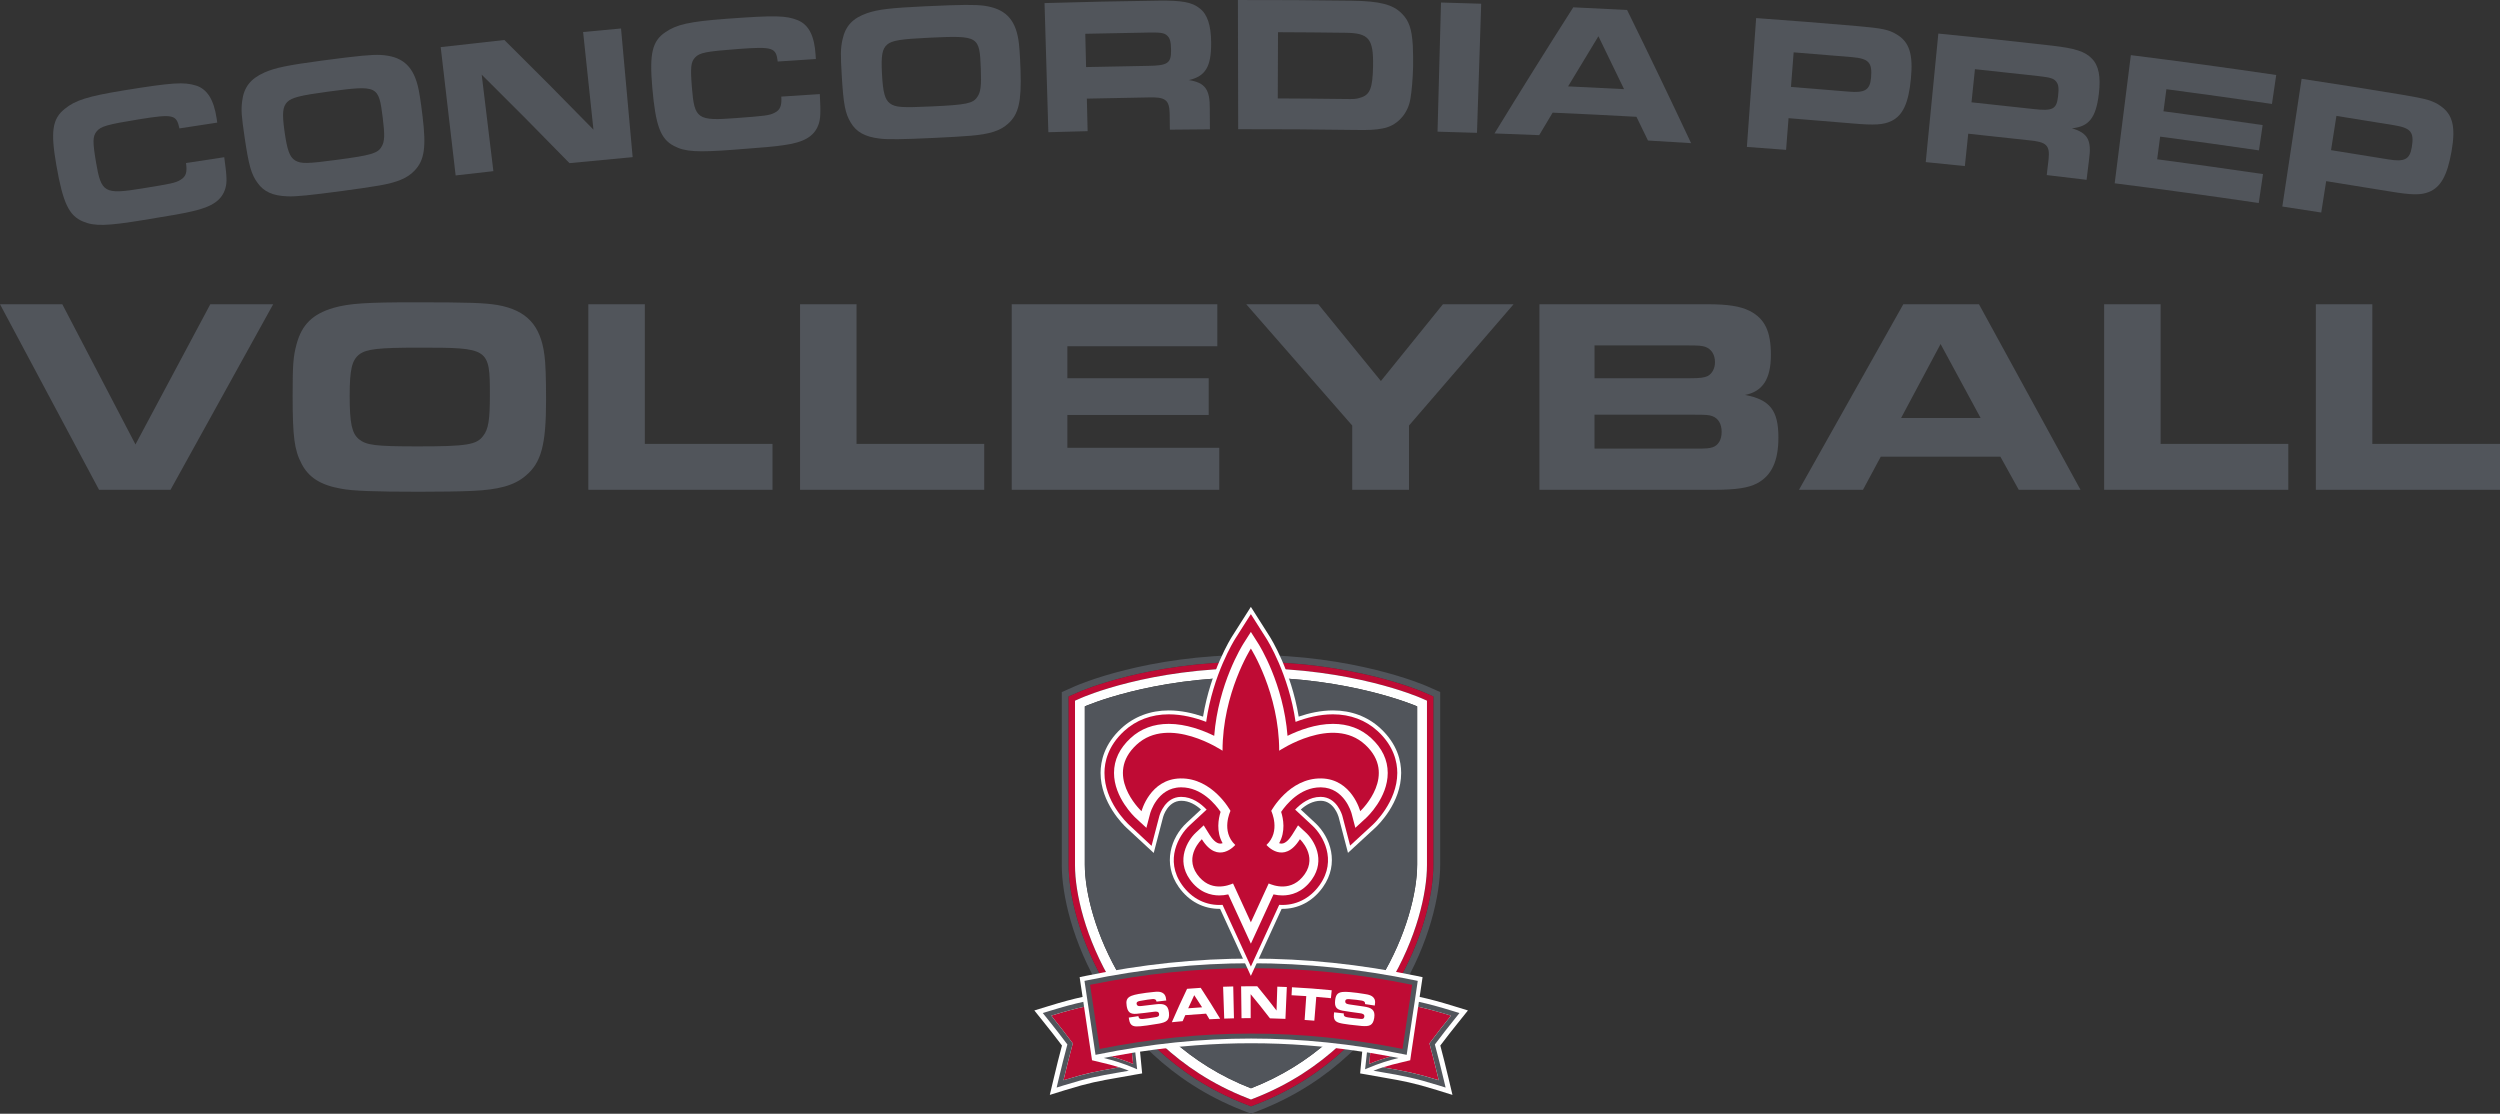 <?xml version="1.0" encoding="UTF-8"?>
<svg id="b" data-name="Layer 2" xmlns="http://www.w3.org/2000/svg" width="720" height="320.747" viewBox="0 0 720 320.747">
  <rect x="0" y="0" width="720" height="320.747" fill="#333333" stroke="none"/>
  <g id="c" data-name="Layer 1">
    <g>
      <g>
        <path d="M410.803,197.557c-.837-.364-20.855-8.932-50.622-8.932s-49.617,8.583-50.442,8.948l-3.944,1.748v49.866c0,8.372,3.032,22.322,11.543,36.365,6.674,11.014,19.125,25.898,40.539,34.256l2.409,.938,2.412-.944c21.412-8.355,33.861-23.238,40.534-34.251,8.511-14.043,11.541-27.993,11.541-36.365v-49.883l-3.971-1.747Zm2.004,51.63c0,8.108-2.956,21.649-11.257,35.344-6.515,10.754-18.67,25.285-39.567,33.44l-1.697,.662-1.696-.659c-20.899-8.155-33.053-22.688-39.57-33.443-8.301-13.696-11.258-27.238-11.258-35.344v-48.587l2.773-1.228c.81-.357,20.152-8.78,49.646-8.78s49.016,8.411,49.833,8.768l2.793,1.23v48.598Z" fill="#51555b"/>
        <path d="M360.18,190.592c-29.494,0-48.836,8.421-49.646,8.78l-2.773,1.228v48.587c0,8.104,2.958,21.648,11.258,35.342,6.517,10.755,18.673,25.288,39.57,33.445l1.696,.659,1.697-.662c20.899-8.157,33.052-22.688,39.567-33.441,8.301-13.694,11.257-27.236,11.257-35.342v-48.599l-2.793-1.23c-.817-.356-20.469-8.766-49.833-8.766m50.785,13.044v45.552c0,7.855-2.883,21.016-10.989,34.39-6.369,10.511-18.248,24.714-38.664,32.677l-1.027,.403-1.028-.403c-20.416-7.964-32.296-22.166-38.664-32.677-8.102-13.374-10.992-26.535-10.992-34.39v-47.388l1.68-.745c.794-.352,19.786-8.622,48.899-8.622s48.293,8.265,49.096,8.617l1.689,.74v1.846Z" fill="#bf0b34"/>
        <path d="M360.18,192.433c-29.113,0-48.105,8.268-48.899,8.622l-1.68,.744v47.388c0,7.855,2.89,21.016,10.992,34.39,6.369,10.511,18.248,24.716,38.664,32.679l1.03,.403,1.025-.403c20.416-7.964,32.295-22.168,38.664-32.679,8.106-13.374,10.989-26.535,10.989-34.39v-47.397l-1.687-.742c-.805-.351-19.989-8.616-49.097-8.616m47.961,56.559c0,15.773-12.268,50.551-47.854,64.438h-.005c-35.589-13.887-47.857-48.665-47.857-64.438v-45.548s18.908-8.38,47.756-8.38,47.961,8.38,47.961,8.38v45.548Z" fill="#fff"/>
        <path d="M312.425,203.443v45.548c0,15.775,12.268,50.552,47.859,64.44h.003c35.586-13.887,47.854-48.665,47.854-64.44v-45.548s-19.112-8.379-47.959-8.379-47.757,8.379-47.757,8.379" fill="#51555b"/>
        <path d="M422.756,291.007l-3.884-1.193c-4.282-1.326-7.222-2.099-10.018-2.705l.847-5.687-1.828-.386c-16.208-3.342-31.764-4.967-47.554-4.967s-31.346,1.625-47.559,4.969l-1.826,.381,.849,5.692c-2.793,.606-5.731,1.379-10.006,2.704l-3.886,1.193,2.604,3.249c2.229,2.778,3.447,4.335,5.348,6.854-.896,3.388-1.433,5.536-2.383,9.505l-1.118,4.714,4.454-1.386c6.873-2.126,9.813-2.638,15.149-3.569,1.418-.246,3.002-.522,4.867-.864l2.124-.369-.603-6.264c10.776-1.621,21.333-2.428,31.988-2.428s21.219,.806,31.995,2.429l-.601,6.263,2.124,.369c1.865,.342,3.449,.618,4.867,.864,5.338,.932,8.277,1.443,15.149,3.569l4.454,1.386-1.118-4.714c-.95-3.969-1.486-6.117-2.383-9.505,1.901-2.519,3.12-4.076,5.35-6.854l2.602-3.249Z" fill="#fff"/>
        <path d="M414.364,311.108c-1.008-4.205-1.548-6.347-2.592-10.272l-.09-.337,.208-.278c2.294-3.049,3.534-4.645,5.998-7.716-4.006-1.237-6.81-1.977-9.459-2.558l-2.007,13.459c-.036,.249-.068,.495-.105,.752l-.171,1.199-.015,.005-.002,.005-.012-.003-2.299,.554c-1.977,.473-3.703,.888-5.553,1.477,.317,.056,.628,.11,.928,.161,5.367,.935,8.36,1.459,15.17,3.552" fill="#bf0b34"/>
        <path d="M420.323,291.755l-1.872-.574c-4.182-1.294-7.071-2.057-9.81-2.653l-.212,1.418c2.649,.581,5.453,1.321,9.461,2.558-2.466,3.073-3.705,4.665-5.998,7.716l-.21,.278,.09,.335c1.044,3.927,1.586,6.07,2.592,10.274-6.808-2.095-9.803-2.617-15.168-3.551-.302-.053-.613-.107-.928-.163-.867,.276-1.763,.593-2.722,.971,1.25,.225,2.373,.42,3.405,.601,5.394,.938,8.367,1.457,15.326,3.612l2.06,.64-.539-2.273c-1.008-4.21-1.55-6.363-2.553-10.144,2.161-2.87,3.395-4.454,5.795-7.442l1.284-1.604Z" fill="#51555b"/>
        <path d="M394.307,306.4l.347-3.158c-.322-.053-.649-.11-.971-.161l-.537,4.874,.772-.329c3.395-1.437,5.919-2.192,8.858-2.934-.754-.149-1.503-.281-2.253-.422-1.982,.552-3.908,1.186-6.217,2.129" fill="#51555b"/>
        <path d="M400.523,304.27c-1.965-.368-3.922-.713-5.868-1.027l-.349,3.156c2.309-.944,4.235-1.577,6.217-2.129" fill="#bf0b34"/>
        <path d="M314.503,305.358l-.003-.002-.064-.461-2.229-14.946c-2.646,.581-5.448,1.32-9.449,2.556,2.465,3.071,3.705,4.665,5.998,7.714l.21,.278-.091,.337c-1.044,3.925-1.584,6.068-2.592,10.272,6.81-2.094,9.805-2.616,15.17-3.551,.3-.053,.612-.107,.928-.163-1.85-.59-3.576-1.003-5.551-1.475l-2.312-.557-.012,.003-.002-.007Z" fill="#bf0b34"/>
        <path d="M306.282,311.108c1.008-4.205,1.548-6.347,2.592-10.272l.09-.337-.208-.278c-2.294-3.049-3.534-4.645-5.998-7.716,4.001-1.235,6.803-1.975,9.449-2.556l-.212-1.418c-2.736,.596-5.622,1.359-9.8,2.649l-1.872,.576,1.286,1.604c2.399,2.99,3.634,4.572,5.794,7.443-1.003,3.779-1.545,5.932-2.551,10.142l-.54,2.273,2.06-.64c6.961-2.155,9.932-2.671,15.327-3.613,1.03-.178,2.153-.374,3.405-.6-.96-.378-1.857-.695-2.722-.971-.317,.056-.628,.11-.928,.161-5.367,.935-8.36,1.459-15.17,3.552" fill="#51555b"/>
        <path d="M326.339,306.4c-2.311-.945-4.237-1.579-6.22-2.131-.752,.141-1.499,.274-2.255,.422,2.942,.742,5.467,1.499,8.863,2.936l.772,.329-.537-4.875c-.322,.049-.649,.11-.972,.161l.349,3.159Z" fill="#51555b"/>
        <path d="M325.991,303.241c-1.948,.315-3.906,.659-5.873,1.027,1.985,.552,3.911,1.187,6.222,2.133l-.349-3.159Z" fill="#bf0b34"/>
        <path d="M407.647,282.357c-16.132-3.327-31.613-4.946-47.329-4.946s-31.197,1.619-47.325,4.946l-.657,.136,.093,.666c.595,4.164,1.042,7.052,1.487,9.94,.446,2.89,.891,5.78,1.486,9.945l.107,.75,.744-.149c15.058-3.056,29.472-4.542,44.066-4.542s29.008,1.486,44.066,4.542l.744,.149,.107-.75c.596-4.171,1.042-7.061,1.489-9.954,.447-2.883,.893-5.773,1.486-9.932l.097-.666-.659-.136Z" fill="#51555b"/>
        <path d="M313.941,283.622c.545,3.805,.967,6.53,1.387,9.258,.422,2.719,.84,5.434,1.382,9.212,14.883-2.973,29.157-4.418,43.609-4.418s28.724,1.445,43.607,4.418c.542-3.779,.962-6.498,1.384-9.22,.42-2.722,.842-5.45,1.387-9.249-15.797-3.215-30.977-4.78-46.38-4.78s-30.582,1.565-46.377,4.78" fill="#bf0b34"/>
        <path d="M327.858,292.642c.022,.053,.027,.093,.036,.147,.122,.83,.92,.701,1.56,.64,.444-.061,.888-.108,1.332-.166,.622-.083,1.243-.178,1.875-.298,.62-.103,1.245-.164,1.154-.944-.086-.737-.794-.723-1.408-.647-.154,.02-.308,.039-.461,.058-1.548,.196-3.108,.41-4.669,.544-1.84,.147-2.524-.561-2.795-2.261-.212-1.345-.107-2.312,1.35-2.909,.971-.413,3.125-.734,4.227-.874,.678-.08,1.355-.158,2.034-.23,1.174-.132,2.495-.268,3.297,.74,.373,.5,.424,1.13,.5,1.702-.937,.102-1.875,.208-2.812,.32-.125-.678-.569-.778-1.211-.725-.469,.044-.935,.105-1.389,.164-.737,.097-1.453,.234-2.185,.366-.507,.098-1.028,.286-.949,.832,.129,.883,1.098,.645,1.75,.586,.639-.08,1.277-.156,1.916-.23,.634-.081,1.255-.146,1.889-.222,2.184-.263,3.512,.019,3.759,2.385,.235,2.246-.713,2.754-2.809,3.169-1.188,.212-2.363,.39-3.556,.552-.617,.083-1.247,.173-1.87,.22-1.769,.146-2.924,.112-3.253-1.957-.029-.181-.058-.361-.086-.542,.925-.146,1.85-.288,2.775-.422" fill="#fff"/>
        <path d="M341.365,292.361c-.258,.578-.513,1.159-.767,1.738-1.037,.093-2.073,.193-3.11,.3,1.391-3.22,2.854-6.427,4.389-9.62,1.311-.105,2.621-.198,3.932-.281,1.935,2.944,3.801,5.912,5.599,8.904-1.03,.041-2.06,.09-3.09,.146-.32-.539-.644-1.077-.966-1.614-1.997,.117-3.993,.259-5.987,.429m2.577-5.751c-.591,1.257-1.172,2.516-1.743,3.776,1.335-.107,2.67-.203,4.006-.286-.744-1.167-1.499-2.329-2.263-3.49" fill="#fff"/>
        <path d="M355.379,293.276c-.935,.022-1.868,.047-2.802,.081-.108-3.059-.215-6.117-.322-9.175,.971-.034,1.945-.063,2.917-.085,.068,3.059,.137,6.119,.207,9.178" fill="#fff"/>
        <path d="M370.207,293.435c-1.486-.064-2.971-.115-4.459-.151-1.796-2.343-3.649-4.664-5.56-6.961,.003,2.299,.005,4.598,.008,6.896-.879,0-1.758,.007-2.638,.019-.041-3.061-.08-6.12-.117-9.18,1.547-.02,3.095-.024,4.643-.014,1.911,2.309,3.762,4.64,5.56,6.991,.073-2.292,.146-4.584,.22-6.878,.915,.03,1.83,.064,2.744,.105-.134,3.058-.269,6.114-.403,9.171" fill="#fff"/>
        <path d="M378.53,293.956c-.932-.076-1.865-.146-2.797-.21,.156-2.289,.313-4.577,.471-6.866-1.411-.097-2.824-.18-4.237-.251,.039-.766,.078-1.531,.117-2.297,3.82,.191,7.638,.479,11.448,.861-.076,.762-.152,1.525-.229,2.287-1.404-.141-2.809-.268-4.215-.383-.186,2.287-.373,4.574-.559,6.859" fill="#fff"/>
        <path d="M387.014,291.859c.008,.058,.003,.097-.003,.152-.098,.832,.705,.915,1.34,1.021,.444,.056,.884,.127,1.328,.185,.623,.081,1.247,.151,1.889,.2,.627,.061,1.245,.164,1.359-.613,.107-.734-.579-.905-1.191-.989-.154-.022-.308-.042-.461-.064-1.547-.212-3.109-.41-4.648-.686-1.813-.334-2.289-1.194-2.109-2.907,.142-1.354,.495-2.261,2.053-2.461,1.045-.147,3.208,.103,4.308,.252,.674,.098,1.35,.2,2.024,.305,1.169,.178,2.482,.39,2.997,1.57,.23,.579,.117,1.201,.041,1.775-.933-.146-1.867-.286-2.802-.422,.054-.686-.349-.9-.982-1.013-.464-.08-.932-.144-1.386-.203-.735-.098-1.464-.151-2.204-.212-.515-.037-1.066,.008-1.13,.556-.105,.888,.893,.91,1.535,1.02,.637,.088,1.274,.181,1.911,.276,.634,.085,1.25,.185,1.884,.274,2.177,.312,3.391,.93,3.015,3.28-.356,2.229-1.404,2.475-3.539,2.331-1.203-.103-2.383-.235-3.578-.388-.618-.08-1.248-.156-1.863-.271-1.743-.318-2.848-.652-2.631-2.734,.02-.181,.041-.364,.059-.547,.928,.1,1.857,.203,2.785,.313" fill="#fff"/>
        <path d="M360.248,281.056l-8.861-19.305c-4.775,.054-8.987-2.151-11.889-6.256-4.818-6.813-2.211-14.375,2.253-18.517l4.132-3.837c-1.453-1.323-3.4-2.519-5.685-2.519-3.974,.061-5.199,4.587-5.212,4.633l-2.715,10.398-7.887-7.299c-.759-.705-7.428-7.127-7.418-15.766,.002-3.341,1.049-8.284,6.009-12.854,3.642-3.356,8.355-5.131,13.628-5.131,3.527,0,6.934,.776,9.873,1.784,2.195-13.252,8.036-22.581,8.341-23.059l5.433-8.55,5.433,8.55c.305,.478,6.146,9.807,8.341,23.059,2.939-1.008,6.347-1.784,9.876-1.784,5.272,0,9.986,1.775,13.628,5.131,4.968,4.579,6.009,9.53,6.007,12.876-.002,8.661-6.673,15.055-7.433,15.756l-7.886,7.259-2.705-10.371c-.119-.4-1.431-4.574-5.101-4.63h-.002c-2.336,0-4.31,1.196-5.78,2.524l4.125,3.83c4.459,4.144,7.062,11.706,2.246,18.517-2.9,4.105-7.15,6.336-11.889,6.256l-8.861,19.305Z" fill="#fff"/>
        <path d="M396.766,210.557c-3.432-3.161-7.882-4.833-12.868-4.833-3.91,0-7.672,.991-10.774,2.175-1.965-13.718-8.08-23.487-8.389-23.972l-4.487-7.059-4.487,7.059c-.308,.484-6.424,10.254-8.387,23.972-3.103-1.184-6.866-2.175-10.772-2.175-4.989,0-9.437,1.672-12.868,4.833-4.664,4.296-5.646,8.916-5.649,12.033-.008,8.162,6.337,14.27,7.061,14.941l6.5,6.08,2.243-8.589c.159-.557,1.677-5.45,6.183-5.521h.127c3.129,0,5.649,1.914,7.308,3.674l-.261,.244-.005-.008-4.726,4.389c-2.956,2.743-7.198,9.839-2.099,17.05,2.829,4,7.047,6.066,11.675,5.749l8.158,17.768,8.157-17.768c4.623,.313,8.849-1.748,11.677-5.751,5.099-7.21,.861-14.304-2.094-17.048l-4.726-4.389-.005,.007-.261-.246c1.66-1.763,4.179-3.671,7.305-3.671h.125c4.508,.071,6.024,4.963,6.166,5.468l2.236,8.567,6.512-5.995c.288-.268,7.071-6.607,7.074-14.931,0-3.124-.979-7.748-5.648-12.053" fill="#bf0b34"/>
        <path d="M394.902,212.58c-2.956-2.724-6.657-4.105-11.004-4.105-5.006,0-9.871,1.865-13.093,3.446-1.172-14.997-8.07-26.013-8.39-26.518l-2.165-3.408-2.167,3.408c-.32,.505-7.218,11.521-8.392,26.518-3.22-1.581-8.085-3.446-13.09-3.446-4.345,0-8.048,1.381-11.004,4.105-3.154,2.907-4.757,6.276-4.762,10.012-.007,7.113,5.926,12.686,6.178,12.92l3.144,2.91,1.084-4.145c.019-.075,2.016-7.42,8.787-7.525l.171-.002c5.887,0,9.891,4.957,11.331,7.071-.622,1.955-1.33,5.631,.579,9.014-.224,.076-.456,.124-.686,.124-1.226,0-2.37-1.423-3.112-2.617l-1.645-2.644-2.282,2.118c-2.344,2.179-5.724,7.791-1.724,13.447,2.699,3.818,6.105,4.62,8.487,4.62,.85,0,1.714-.1,2.585-.298l6.517,14.194,6.513-14.194c.872,.198,1.736,.298,2.587,.298,2.382,0,5.788-.801,8.487-4.62,4-5.656,.623-11.269-1.719-13.445l-2.284-2.121-1.645,2.646c-.744,1.193-1.885,2.617-3.114,2.617-.23,0-.462-.047-.686-.124,1.907-3.385,1.199-7.057,.576-9.014,1.443-2.119,5.45-7.071,11.335-7.071l.169,.002c6.7,.105,8.707,7.232,8.785,7.525l1.079,4.135,3.144-2.895c.252-.232,6.183-5.775,6.185-12.908,.002-3.74-1.599-7.115-4.76-10.029" fill="#fff"/>
        <path d="M393.163,214.468c-9.354-8.619-24.756,1.741-24.756,1.741,0-16.591-8.158-29.428-8.158-29.428,0,0-8.158,12.837-8.158,29.428,0,0-15.4-10.361-24.753-1.741-9.353,8.617,.825,18.61,1.42,19.161,0,0,2.431-9.305,11.231-9.442,9.259-.146,14.392,9.349,14.392,9.349,0,0-2.841,5.868,1.377,9.812,0,0-4.952,5.866-9.627-1.65,0,0-5.135,4.767-1.375,10.083,3.761,5.317,9.076,3.207,10.359,2.66l5.135,11.184,5.133-11.184c1.286,.547,6.602,2.658,10.361-2.66,3.757-5.316-1.374-10.083-1.374-10.083-4.675,7.516-9.627,1.65-9.627,1.65,4.218-3.944,1.374-9.812,1.374-9.812,0,0,5.133-9.495,14.394-9.349,8.802,.137,11.23,9.442,11.23,9.442,.598-.551,10.774-10.543,1.425-19.161" fill="#bf0b34"/>
      </g>
      <g>
        <path d="M64.58,45.277c.745,5.359,.85,7.204,.322,8.975-.977,3.363-3.749,5.3-9.459,6.584-2.242,.576-6.674,1.322-14.048,2.522-10.643,1.742-14.158,1.853-17.483,.439-4.056-1.677-5.783-5.338-7.683-16.217-1.687-9.671-1.174-13.331,2.395-16.208,3.054-2.501,6.582-3.632,17.145-5.359,14.071-2.274,17.176-2.431,20.631-1.387,3.279,1.024,5.177,4.067,5.987,9.474,.061,.405,.122,.809,.182,1.214-3.634,.546-7.267,1.101-10.898,1.667-.85-3.984-1.751-4.205-11.652-2.615-9.341,1.514-10.987,2.036-12.19,3.475-1.147,1.437-1.174,2.972-.174,8.91,1.486,8.803,2.43,9.3,13.289,7.523,8.41-1.361,9.63-1.595,11.087-2.505,1.515-.913,1.946-2.166,1.535-4.811,3.67-.571,7.341-1.131,11.014-1.682Z" fill="#51555b"/>
        <path d="M109.618,15.83c5.974,.322,9.163,2.923,10.666,8.749,.406,1.468,.878,4.444,1.418,8.932,1.071,8.915,.551,12.629-2.309,15.62-2.002,2.156-5.006,3.422-10.378,4.334-1.985,.363-6.936,1.062-10.549,1.547-8.842,1.18-13.365,1.662-15.654,1.531-4.212-.134-6.827-1.336-8.613-3.837-1.844-2.491-2.576-5.148-3.756-13.206-.906-6.179-1.02-7.744-.706-10.325,.499-4.075,2.397-6.497,6.471-8.315,3.044-1.33,6.467-2.054,16.442-3.396,10.884-1.449,14.246-1.737,16.969-1.635Zm-26.861,13.514c-1.358,1.372-1.551,3.262-.807,8.562,.761,5.411,1.489,7.34,3.046,8.305,1.68,1.007,3.551,.959,12.098-.19,9.778-1.298,11.75-1.865,12.811-3.803,.896-1.467,.94-3.378,.319-8.306-1.169-9.286-1.357-9.415-15.467-7.555-8.408,1.126-10.681,1.738-12.001,2.987Z" fill="#51555b"/>
        <path d="M126.921,13.571c6.111-.711,12.225-1.395,18.341-2.051,8.655,8.553,17.206,17.161,25.653,25.822-.992-9.375-1.984-18.749-2.978-28.124,3.638-.349,7.278-.688,10.918-1.016,1.116,12.352,2.232,24.703,3.348,37.054-6.066,.548-12.132,1.124-18.194,1.728-8.327-8.55-16.756-17.047-25.285-25.492,1.124,9.266,2.247,18.532,3.368,27.799-3.623,.402-7.246,.813-10.867,1.235-1.434-12.319-2.869-24.637-4.304-36.956Z" fill="#51555b"/>
        <path d="M236.107,27.098c.281,5.399,.227,7.252-.451,8.969-1.258,3.266-4.182,4.955-9.967,5.742-2.278,.38-6.748,.74-14.178,1.298-10.727,.816-14.226,.623-17.409-1.074-3.885-2.02-5.288-5.817-6.242-16.821-.849-9.781-.02-13.38,3.771-15.938,3.248-2.227,6.851-3.048,17.496-3.857,14.179-1.049,17.279-.94,20.624,.401,3.17,1.3,4.795,4.5,5.137,9.956,.026,.409,.051,.817,.077,1.225-3.659,.229-7.317,.469-10.976,.719-.504-4.042-1.379-4.339-11.356-3.612-9.412,.704-11.093,1.076-12.412,2.408-1.263,1.334-1.422,2.858-.937,8.862,.721,8.9,1.617,9.475,12.559,8.644,8.477-.628,9.706-.757,11.234-1.537,1.584-.78,2.121-1.989,1.939-4.66,3.697-.252,7.395-.493,11.092-.724Z" fill="#51555b"/>
        <path d="M283.417,1.648c5.912,.836,8.86,3.699,9.856,9.636,.278,1.499,.491,4.506,.642,9.021,.299,8.975-.539,12.626-3.639,15.363-2.174,1.976-5.272,2.976-10.694,3.422-2.009,.195-6.987,.46-10.623,.631-8.893,.417-13.433,.502-15.696,.175-4.175-.502-6.675-1.92-8.233-4.566-1.617-2.64-2.119-5.352-2.6-13.48-.369-6.237-.35-7.8,.186-10.348,.848-4.017,2.941-6.265,7.147-7.725,3.14-1.062,6.605-1.489,16.639-1.964,10.946-.501,14.317-.5,17.016-.164Zm-27.872,11.146c-1.468,1.252-1.823,3.114-1.537,8.46,.29,5.46,.849,7.436,2.315,8.537,1.583,1.147,3.448,1.261,12.046,.855,9.833-.449,11.846-.842,13.067-2.684,1.017-1.38,1.226-3.287,1.031-8.247-.363-9.353-.54-9.498-14.732-8.861-8.458,.396-10.769,.809-12.189,1.94Z" fill="#51555b"/>
        <path d="M300.822,.889c10.931-.324,21.863-.559,32.797-.707,6.735-.088,9.705,.45,11.884,2.22,2.238,1.711,3.276,4.885,3.307,9.906,.041,6.918-1.638,9.656-6.422,10.758,4.691,.744,6.107,2.686,6.029,8.319,.013,1.952,.024,3.905,.037,5.858-3.845,.024-7.689,.059-11.533,.105-.019-1.544-.037-3.087-.056-4.63-.103-4.013-1.242-4.842-6.36-4.656-5.832,.089-11.663,.203-17.495,.343,.075,3.123,.15,6.247,.225,9.37-3.77,.091-7.54,.191-11.309,.304-.368-12.396-.736-24.793-1.103-37.189Zm29.884,18.079c5.54-.076,6.602-.76,6.561-4.439-.029-2.398-.264-3.399-1.012-4.172-.864-.879-1.829-1.034-5.296-.986-6.132,.091-12.266,.21-18.397,.357,.077,3.197,.153,6.394,.23,9.59,5.971-.143,11.942-.259,17.914-.349Z" fill="#51555b"/>
        <path d="M356.517,.004c10.953-.023,21.907,.043,32.86,.198,8.045,.118,11.794,1.093,14.358,3.713,2.062,2.054,2.863,4.414,3.151,9.165,.073,1.731,.129,4.297,.087,6.083-.078,3.346-.392,7.188-.777,9.299-.722,4.448-3.938,7.834-8.039,8.537-2.134,.409-3.818,.488-7.794,.427-11.254-.167-22.51-.239-33.765-.216-.027-12.402-.052-24.803-.079-37.205Zm30.602,28.505c3.097,.041,3.315,.046,4.676-.379,2.769-.789,3.536-2.73,3.647-9.144,.138-7.804-1.198-9.456-7.844-9.547-6.511-.087-13.022-.142-19.533-.165-.023,6.358-.046,12.716-.069,19.074,6.374,.023,12.748,.076,19.122,.161Z" fill="#51555b"/>
        <path d="M415.006,.727c3.86,.104,7.719,.218,11.578,.344-.404,12.395-.808,24.791-1.211,37.186-3.788-.124-7.575-.236-11.364-.338,.332-12.397,.665-24.794,.997-37.192Z" fill="#51555b"/>
        <path d="M453.102,2.108c5.168,.237,10.336,.492,15.504,.768,6.272,12.755,12.415,25.538,18.428,38.348-4.137-.264-8.275-.514-12.413-.752-1.104-2.279-2.212-4.558-3.323-6.836-8.045-.448-16.09-.845-24.137-1.195-1.294,2.158-2.584,4.318-3.869,6.479-4.291-.178-8.583-.343-12.874-.494,7.431-12.149,14.993-24.255,22.685-36.319Zm14.625,23.568c-2.44-5.083-4.9-10.162-7.381-15.238-2.932,4.807-5.844,9.62-8.737,14.439,5.373,.244,10.746,.511,16.118,.798Z" fill="#51555b"/>
        <path d="M505.772,5.205c9.679,.696,19.354,1.462,29.026,2.297,7.338,.638,9.197,1.041,11.475,2.426,3.639,2.185,4.734,5.708,4.071,12.704-.671,7.053-2.312,10.593-5.574,12.196-2.311,1.131-4.87,1.283-11.377,.713-6.096-.53-12.194-1.031-18.294-1.505-.236,3.04-.472,6.082-.708,9.122-3.762-.292-7.525-.573-11.288-.844,.889-12.37,1.779-24.74,2.668-37.11Zm26.659,21.185c4.674,.403,6.118-.472,6.429-3.973,.396-4.443-.647-5.548-5.574-5.974-5.569-.479-11.14-.935-16.714-1.367-.258,3.318-.515,6.636-.773,9.954,5.545,.431,11.089,.885,16.631,1.361Z" fill="#51555b"/>
        <path d="M558.245,9.665c10.895,1.069,21.784,2.227,32.664,3.473,6.702,.77,9.586,1.687,11.525,3.715,2.006,1.98,2.636,5.266,2.026,10.247-.839,6.868-2.856,9.368-7.749,9.853,4.566,1.331,5.727,3.445,4.933,9.019-.237,1.938-.472,3.877-.709,5.816-3.823-.466-7.647-.921-11.473-1.365,.178-1.533,.356-3.066,.533-4.6,.408-3.994-.615-4.962-5.726-5.428-5.804-.655-11.612-1.284-17.421-1.888-.323,3.107-.646,6.215-.969,9.322-3.755-.39-7.512-.77-11.269-1.138,1.211-12.342,2.423-24.685,3.633-37.027Zm27.382,21.735c5.515,.626,6.654,.092,7.083-3.568,.278-2.381,.17-3.405-.474-4.267-.745-.983-1.689-1.26-5.135-1.653-6.104-.691-12.211-1.353-18.32-1.988-.331,3.18-.661,6.362-.991,9.542,5.948,.618,11.895,1.263,17.838,1.934Z" fill="#51555b"/>
        <path d="M655.55,21.602c-.41,2.778-.819,5.555-1.228,8.334-10.125-1.492-20.259-2.906-30.401-4.243-.279,2.12-.559,4.239-.838,6.359,9.527,1.256,19.048,2.581,28.561,3.974-.356,2.429-.711,4.856-1.067,7.285-9.477-1.388-18.964-2.708-28.456-3.959-.287,2.175-.573,4.35-.86,6.525,10.17,1.34,20.331,2.76,30.484,4.258-.41,2.778-.82,5.556-1.23,8.334-13.813-2.039-27.643-3.931-41.486-5.676,1.552-12.304,3.102-24.609,4.654-36.913,13.97,1.761,27.927,3.67,41.868,5.723Z" fill="#51555b"/>
        <path d="M662.864,22.693c9.616,1.453,19.225,2.976,28.825,4.568,7.283,1.214,9.113,1.761,11.28,3.32,3.467,2.465,4.286,6.064,3.078,12.986-1.22,6.977-3.137,10.379-6.521,11.722-2.398,.947-4.968,.893-11.426-.182-6.051-1.007-12.106-1.986-18.163-2.937-.473,3.013-.946,6.026-1.419,9.038-3.736-.586-7.474-1.162-11.213-1.727,1.852-12.263,3.706-24.525,5.559-36.788Zm24.987,23.214c4.641,.771,6.152,.01,6.735-3.457,.743-4.399-.216-5.582-5.105-6.393-5.529-.915-11.06-1.807-16.595-2.676-.516,3.287-1.032,6.576-1.548,9.863,5.507,.864,11.011,1.751,16.513,2.663Z" fill="#51555b"/>
      </g>
      <g>
        <path d="M0,87.623H17.945l21.071,40.379,21.552-40.379h18.107l-29.564,53.439H28.522L0,87.623Z" fill="#51555b"/>
        <path d="M143.408,87.865c8.253,1.52,12.259,5.768,13.381,14.341,.319,2.164,.478,6.488,.478,12.98,0,12.897-1.361,18.104-5.928,21.871-3.206,2.725-7.693,4.006-15.462,4.327-2.884,.159-10.016,.239-15.223,.239-12.738,0-19.229-.239-22.432-.882-5.93-1.039-9.375-3.283-11.377-7.209-2.084-3.926-2.565-7.852-2.565-19.55,0-8.971,.162-11.215,1.122-14.822,1.523-5.688,4.646-8.732,10.656-10.494,4.487-1.281,9.373-1.603,23.474-1.603,15.382,0,20.109,.159,23.875,.803Zm-39.898,14.181c-2.164,1.68-2.804,4.325-2.804,12.017,0,7.849,.641,10.733,2.645,12.416,2.164,1.762,4.806,2.084,17.065,2.084,14.019,0,16.903-.481,18.748-3.044,1.52-1.924,1.922-4.646,1.922-11.778,0-13.461-.239-13.62-20.271-13.62-11.938,0-15.22,.401-17.304,1.924Z" fill="#51555b"/>
        <path d="M169.444,87.623h16.265v40.22h36.772v13.219h-53.037v-53.439Z" fill="#51555b"/>
        <path d="M230.413,87.623h16.265v40.22h36.772v13.219h-53.037v-53.439Z" fill="#51555b"/>
        <path d="M350.586,87.623v12.097h-43.184v9.216h40.701v10.574h-40.701v9.455h43.745v12.097h-59.768v-53.439h59.207Z" fill="#51555b"/>
        <path d="M389.443,122.556l-30.523-34.933h20.749l18.027,22.113,17.865-22.113h20.351l-30.124,34.933v18.506h-16.345v-18.506Z" fill="#51555b"/>
        <path d="M443.36,87.623h48.231c6.169,0,9.535,.561,12.339,1.924,4.325,2.243,6.087,5.848,6.087,12.658,0,6.97-2.403,10.574-7.451,11.536,7.211,1.361,9.614,4.487,9.614,12.259,0,6.728-1.922,10.975-6.169,13.219-2.483,1.281-6.007,1.842-12.177,1.842h-50.475v-53.439Zm43.184,21.313c3.126,0,4.245-.162,5.287-.643,1.284-.72,2.084-2.161,2.084-4.006,0-2.161-1.042-3.764-2.804-4.404-1.042-.322-1.842-.401-4.968-.401h-26.919v9.455h27.32Zm1.762,20.268c3.285,0,3.926-.08,4.968-.401,1.603-.561,2.562-2.161,2.562-4.404,0-2.323-.96-3.926-2.722-4.567-.962-.322-1.603-.401-5.21-.401h-28.681v9.774h29.082Z" fill="#51555b"/>
        <path d="M548.153,87.623h21.791l29.242,53.439h-17.785l-5.287-9.535h-34.452l-5.127,9.535h-18.426l30.045-53.439Zm22.272,32.769l-11.536-21.313-11.377,21.313h22.913Z" fill="#51555b"/>
        <path d="M605.994,87.623h16.265v40.22h36.772v13.219h-53.037v-53.439Z" fill="#51555b"/>
        <path d="M666.963,87.623h16.265v40.22h36.772v13.219h-53.037v-53.439Z" fill="#51555b"/>
      </g>
    </g>
  </g>
</svg>